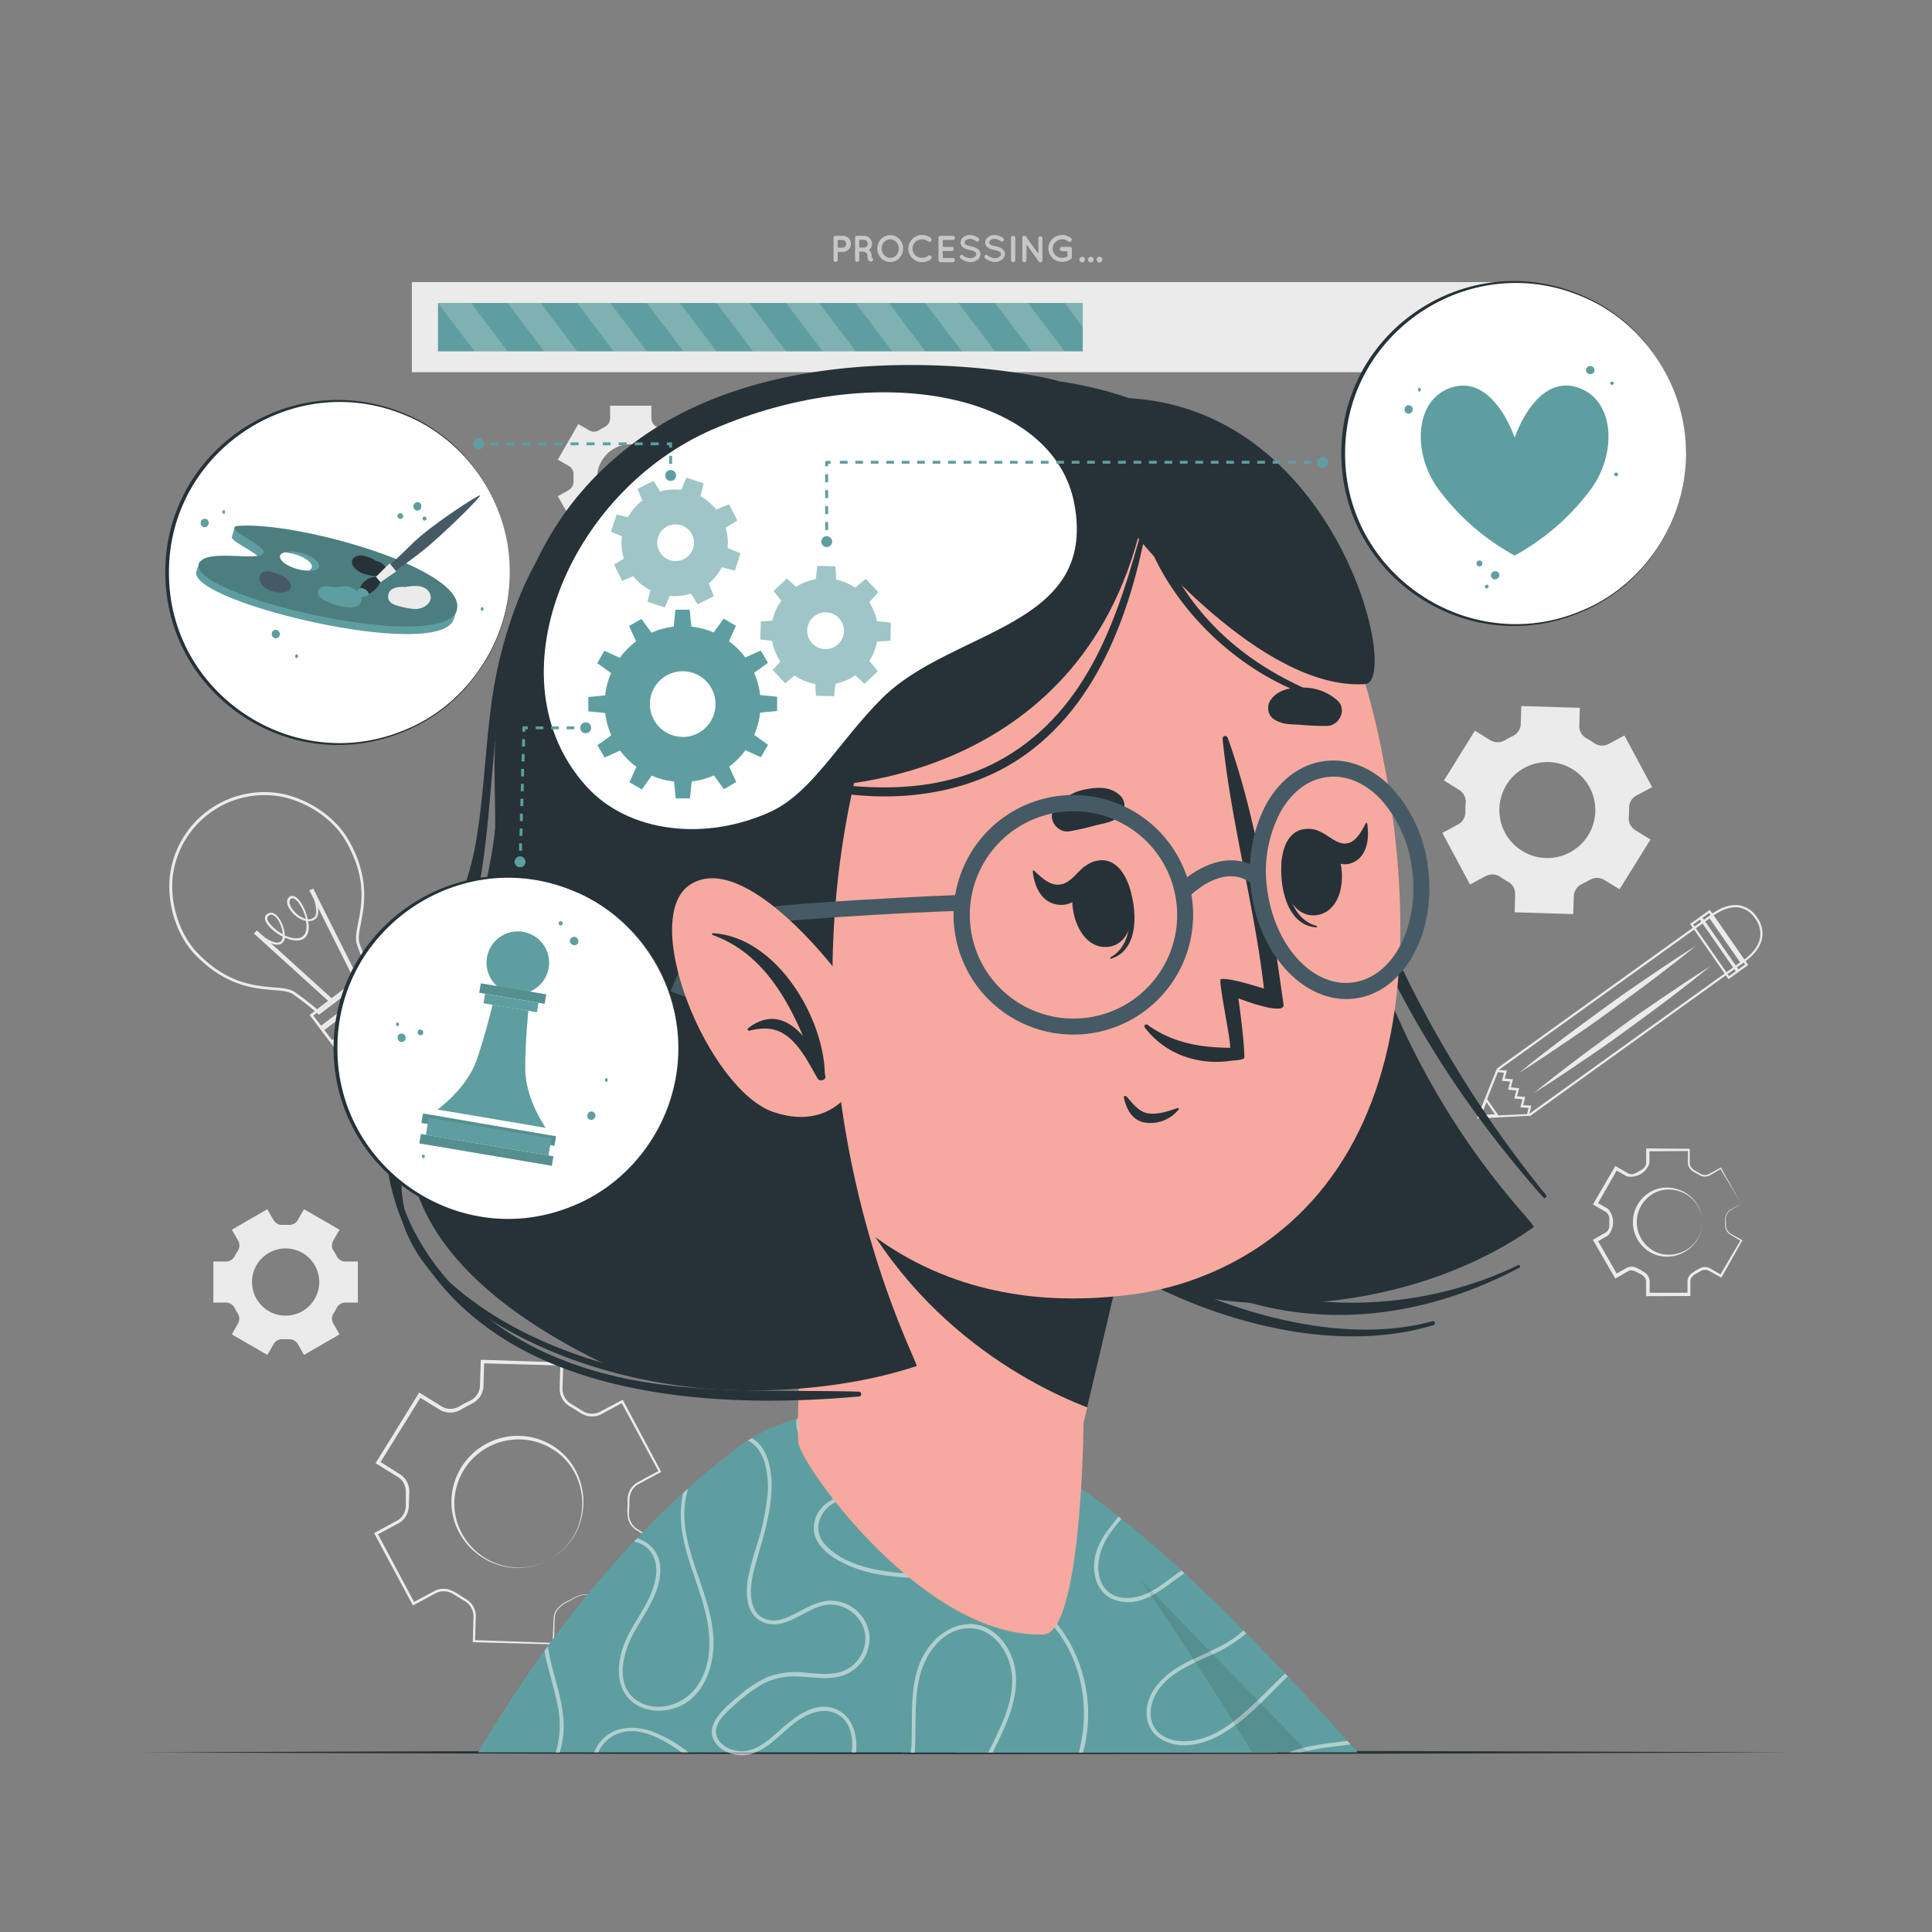 <svg xmlns="http://www.w3.org/2000/svg" viewBox="0 0 500 500"><rect x="0" y="0" width="500" height="500" fill="#808080" stroke="none"/><g id="freepik--background-complete--inject-49"><path d="M419.14,230.15l8-12.88-3.94-2.44a3.62,3.62,0,0,1-1.68-3.39,21.43,21.43,0,0,0,.08-2.27,3.59,3.59,0,0,1,1.88-3.27l4.09-2.19-7.17-13.37-4.09,2.2a3.61,3.61,0,0,1-3.77-.25,21.12,21.12,0,0,0-1.92-1.19,3.59,3.59,0,0,1-1.9-3.27l.15-4.64-15.16-.47-.14,4.66a3.59,3.59,0,0,1-2.11,3.13c-.34.16-.67.33-1,.51s-.65.36-1,.55a3.61,3.61,0,0,1-3.76,0l-4-2.47-8,12.89,3.95,2.45a3.59,3.59,0,0,1,1.67,3.39,21.34,21.34,0,0,0-.08,2.26,3.61,3.61,0,0,1-1.88,3.27l-4.09,2.19,7.17,13.36,4.09-2.19a3.62,3.62,0,0,1,3.76.24,21.12,21.12,0,0,0,1.92,1.19,3.6,3.6,0,0,1,1.91,3.27L392,236.1l15.15.47.15-4.65a3.59,3.59,0,0,1,2.11-3.13c.33-.16.67-.33,1-.51s.65-.36,1-.55a3.6,3.6,0,0,1,3.78,0Zm-12.83-9.56a12.42,12.42,0,1,1,5.09-16.81A12.41,12.41,0,0,1,406.31,220.59Z" style="fill:#ebebeb"></path><path d="M159.39,416.67l10.71-17.54.05.2-5.65-3.46a5,5,0,0,1-1.93-2.76,12.49,12.49,0,0,1-.15-3.35l0-1.64a5.17,5.17,0,0,1,2.38-4.39l5.83-3.15-.11.37-9.76-18.09.44.13-5.84,3.14a5.27,5.27,0,0,1-5.07-.43l-1.39-.86-1.4-.86a5.25,5.25,0,0,1-2.66-4.35l.18-6.63.38.4-20.54-.59.45-.42-.2,6.63a5.35,5.35,0,0,1-3,4.26l-1.46.75-1.43.81a5.32,5.32,0,0,1-5.2.12l-5.66-3.47.69-.16L98.25,378.77l-.14-.63,5.62,3.53a5.32,5.32,0,0,1,2.19,4.67l-.06,1.64-.06,1.64a5.33,5.33,0,0,1-2.47,4.51l-5.85,3.13.16-.53,9.67,18.14-.46-.14,5.85-3.11a5.19,5.19,0,0,1,3.45-.27,12.55,12.55,0,0,1,3,1.58l1.4.87a5.19,5.19,0,0,1,2.6,4.31l-.21,6.62-.27-.28,20.54.73-.19.18.26-6.61c.16-2.42,2.27-3.87,4.29-4.7,1.81-1.19,4.19-2.1,6.25-.89l5.59,3.51Zm0,0-5.64-3.43c-2.07-1.17-4.3-.24-6.11,1-2,.86-4,2.22-4.1,4.56l-.17,6.59v.18h-.18L122.64,425h-.28v-.27l.18-6.59a4.65,4.65,0,0,0-2.32-3.81l-1.42-.86-1.42-.87a4.59,4.59,0,0,0-4.42-.38l-5.8,3.12-.3.16-.16-.3L97,397.1l-.18-.34.34-.19,5.79-3.13a4.49,4.49,0,0,0,2.07-3.82l0-1.67,0-1.66a4.44,4.44,0,0,0-1.84-3.91l-5.6-3.47-.38-.24.24-.38,10.79-17.49.26-.42.42.26,5.6,3.47a4.41,4.41,0,0,0,4.28-.09l1.45-.82,1.48-.74a4.45,4.45,0,0,0,2.48-3.52l.22-6.58,0-.44.43,0,20.54.68.39,0V353l-.22,6.58a4.56,4.56,0,0,0,2.28,3.76l1.41.87,1.41.89a4.59,4.59,0,0,0,4.39.39l5.82-3.09.29-.15.15.28L171,380.69l.13.24-.24.13-5.81,3.11a4.69,4.69,0,0,0-2.17,3.95c0,.82-.08,2.49-.13,3.31a4.73,4.73,0,0,0,1.9,4.14l5.58,3.52.12.07-.07.12-11,17.39Z" style="fill:#ebebeb"></path><path d="M142,403.7c-13.26,7.14-28.65-5.33-24.47-19.83a17.2,17.2,0,0,1,21.52-11.52c14.4,4.54,16.23,24.26,2.95,31.35Zm0,0c13-7.11,11-26.35-3.2-30.53a16.63,16.63,0,0,0-20.45,10.95C114,398.26,128.87,410.63,142,403.7Z" style="fill:#ebebeb"></path><path d="M78.67,350.65l9.2-5.31-1.62-2.82a2.49,2.49,0,0,1,.09-2.64c.28-.45.55-.91.79-1.38a2.52,2.52,0,0,1,2.24-1.4h3.25V326.48H89.37a2.52,2.52,0,0,1-2.24-1.4c-.24-.47-.51-.93-.79-1.37a2.51,2.51,0,0,1-.09-2.65l1.62-2.81-9.2-5.31-1.62,2.83A2.53,2.53,0,0,1,74.7,317l-.78,0-.78,0a2.51,2.51,0,0,1-2.33-1.22l-1.64-2.84L60,318.25l1.63,2.82a2.51,2.51,0,0,1-.1,2.65c-.28.44-.55.9-.79,1.37a2.51,2.51,0,0,1-2.24,1.39H55.22V337.1h3.25a2.52,2.52,0,0,1,2.24,1.4c.24.47.51.93.79,1.37a2.51,2.51,0,0,1,.1,2.65L60,345.34l9.2,5.31,1.63-2.83a2.52,2.52,0,0,1,2.33-1.23l.79,0,.78,0a2.54,2.54,0,0,1,2.35,1.24Zm-4.75-10.16a8.7,8.7,0,1,1,8.7-8.69A8.69,8.69,0,0,1,73.92,340.49Z" style="fill:#ebebeb"></path><path d="M182.07,118.92l-5.31-9.2L174,111.35a2.55,2.55,0,0,1-2.65-.09,13.41,13.41,0,0,0-1.38-.8,2.51,2.51,0,0,1-1.39-2.24V105H157.9v3.25a2.51,2.51,0,0,1-1.39,2.24,14.56,14.56,0,0,0-1.38.8,2.53,2.53,0,0,1-2.64.09l-2.82-1.63-5.31,9.2,2.83,1.63a2.51,2.51,0,0,1,1.24,2.34c0,.26,0,.52,0,.78s0,.52,0,.78a2.54,2.54,0,0,1-1.23,2.34l-2.84,1.63,5.31,9.2,2.82-1.63a2.53,2.53,0,0,1,2.65.1,14.31,14.31,0,0,0,1.37.79,2.51,2.51,0,0,1,1.39,2.24v3.26h10.63v-3.26a2.51,2.51,0,0,1,1.39-2.24,14.31,14.31,0,0,0,1.37-.79,2.53,2.53,0,0,1,2.65-.1l2.82,1.63,5.31-9.2-2.82-1.63a2.52,2.52,0,0,1-1.24-2.33c0-.26,0-.52,0-.79s0-.52,0-.78a2.51,2.51,0,0,1,1.24-2.34Zm-10.15,4.75a8.7,8.7,0,1,1-8.7-8.7A8.7,8.7,0,0,1,171.92,123.67Z" style="fill:#ebebeb"></path><path d="M450.63,311.54l-5.44-9.12.21.05-2.95,1.75a2.75,2.75,0,0,1-2.65-.12l-1.48-.83a2.77,2.77,0,0,1-1.49-2.25l0-3.43.29.29-10.62.08.37-.37,0,3.44a5.06,5.06,0,0,1-5.86,3.4l-3-1.71.6-.16-5.28,9.21-.17-.63,3,1.71a5.2,5.2,0,0,1,0,6.89l-3,1.74.19-.69,5.28,9.22-.65-.18,3-1.71a3,3,0,0,1,2-.22,11.6,11.6,0,0,1,2.37,1.23,3,3,0,0,1,1.58,2.42V335l-.43-.44,10.62,0-.4.4,0-3.44a2.87,2.87,0,0,1,.78-1.76,12.23,12.23,0,0,1,2.23-1.42,2.85,2.85,0,0,1,2.77-.12l3,1.73-.4.11,5.4-9.15.07.26-2.94-1.75a3.14,3.14,0,0,1-1.11-3.17,3.09,3.09,0,0,1,1.16-3.09l3-1.66Zm0,0-2.92,1.76a2.94,2.94,0,0,0-1,3,2.9,2.9,0,0,0,1.06,2.92l3,1.67.17.09-.1.17-5.21,9.25-.15.25-.25-.14-3-1.67a2.21,2.21,0,0,0-2.13.13c-1.06.67-2.58,1.17-2.63,2.65l0,3.39v.39h-.4l-10.62.05H426c0-.2,0-3.53,0-3.83,0-1.1-1-1.67-1.86-2.11s-1.8-1.06-2.75-.54l-3.34,1.93-.24-.41-5.33-9.19-.25-.43,3.37-1.94c.91-.54.95-1.68.88-2.63l0-.86a2.06,2.06,0,0,0-.89-1.79l-2.93-1.7-.4-.23.23-.4,5.33-9.19.22-.38.38.22,2.93,1.7c1,.52,2,0,2.79-.54a6.51,6.51,0,0,0,1.32-.86,2.09,2.09,0,0,0,.57-1.28l0-3.39v-.38h.37l10.62.08h.29v.29l0,3.39a2.3,2.3,0,0,0,1.19,1.86c.37.22,1.12.65,1.48.88a2.32,2.32,0,0,0,2.25.15l3-1.66.13-.07.07.13,5.18,9.27Z" style="fill:#ebebeb"></path><path d="M440.48,316.29c.07,7.78-9.56,11.91-15.16,6.45a9,9,0,0,1,0-12.91c5.61-5.46,15.23-1.31,15.16,6.46Zm0,0c0-7.55-9.41-11.32-14.55-5.85a8.48,8.48,0,0,0,0,11.69c5.12,5.48,14.6,1.71,14.55-5.84Z" style="fill:#ebebeb"></path><path d="M96.38,252.11l-13.83,10.5-.22-.19a73.25,73.25,0,0,0-6.62-5.2c-1.13-.68-2.83-.81-5-1-4.92-.39-12.35-1-20.24-9.19-4.55-4.74-7.14-12.45-6.58-19.65a24.65,24.65,0,0,1,28.88-22c7.09,1.39,13.84,6,17.19,11.61h0c5.79,9.81,4.37,17.13,3.43,22-.41,2.12-.73,3.8-.38,5.07a74.63,74.63,0,0,0,3.23,7.77Zm-13.79,9.55,12.87-9.78a67.83,67.83,0,0,1-3.15-7.62c-.4-1.43-.06-3.18.37-5.4,1-5,2.3-11.89-3.34-21.45-3.25-5.5-9.81-9.92-16.7-11.27a23.93,23.93,0,0,0-28,21.3c-.54,7,2,14.5,6.38,19.09,7.7,8,14.67,8.56,19.77,9,2.25.18,4,.32,5.31,1.09A68.73,68.73,0,0,1,82.59,261.66Z" style="fill:#ebebeb"></path><rect x="75.59" y="236.75" width="1.1" height="27.13" transform="translate(-160.44 138.57) rotate(-47.8)" style="fill:#ebebeb"></rect><rect x="86.11" y="228.75" width="1.1" height="27.13" transform="translate(-99.52 64.65) rotate(-26.66)" style="fill:#ebebeb"></rect><path d="M78.74,242.81h0c-1.26.95-3.19.66-5-.16A2,2,0,0,1,73,244.1h0c-2,1.55-6-2-6.18-2.15l.37-.41c1,.95,4.08,3.18,5.48,2.12h0a1.68,1.68,0,0,0,.48-1.28,11.86,11.86,0,0,1-3.84-3c-.9-1.19-1-2.21-.18-2.81h0a1.58,1.58,0,0,1,1.64-.22c1.46.61,2.64,3.12,2.89,5.1,0,.21,0,.41,0,.61,1.76.82,3.58,1.12,4.66.3h0c1-.75,1.17-2.29.88-4a7,7,0,0,1-3.94-2.66c-1.15-1.51-1.29-2.89-.36-3.59h0c.75-.58,1.75-.17,2.73,1.12a12.5,12.5,0,0,1,2,4.66,2.32,2.32,0,0,0,1.67-.47h0c1.2-.9.06-4.6-.47-6l.51-.2c.21.54,2,5.28.3,6.6h0a2.81,2.81,0,0,1-1.91.56C80.12,240.25,79.9,241.92,78.74,242.81ZM75.31,232.6c-.79.6-.24,1.9.47,2.83a6.89,6.89,0,0,0,3.39,2.42,11.42,11.42,0,0,0-1.9-4.22c-.36-.48-1.28-1.54-2-1ZM69.51,237c-.67.5-.22,1.38.28,2a10.92,10.92,0,0,0,3.39,2.74l0-.27c-.23-1.79-1.33-4.14-2.55-4.65a1,1,0,0,0-1.09.14Z" style="fill:#ebebeb"></path><path d="M100,253.52,83,266.48l-2.89-3.8,17.06-13ZM83.1,265.45,99,253.38l-2-2.63L81.09,262.82Z" style="fill:#ebebeb"></path><path d="M102.85,257.26l-17,13-2.9-3.8,17.06-13ZM85.94,269.19l15.88-12.07-2-2.63L83.94,266.56Z" style="fill:#ebebeb"></path><path d="M105.69,261l-17,13-2.89-3.8,17-13ZM88.78,272.93l15.88-12.07-2-2.63L86.78,270.3Z" style="fill:#ebebeb"></path><path d="M450.66,249.5l-8.53-12.25.19-.17c.16-.14,3.76-3.27,7.62-2.81a6.78,6.78,0,0,1,4.77,3.13A7,7,0,0,1,456,243c-.86,3.84-5,6.24-5.13,6.34Zm-7.76-12.16,7.92,11.39c.87-.55,3.95-2.73,4.64-5.83a6.44,6.44,0,0,0-1.22-5.17,6.22,6.22,0,0,0-4.37-2.89C446.76,234.47,443.7,236.71,442.9,237.34Z" style="fill:#ebebeb"></path><polygon points="395.86 288.91 395.52 288.44 450.66 248.83 442.76 237.47 387.63 277.08 387.29 276.61 442.89 236.66 451.45 248.97 451.22 249.13 395.86 288.91" style="fill:#ebebeb"></polygon><path d="M449.77,251.66l-9.93-14.28,2.66-1.92,9.94,14.29Zm-9.14-14.15,9.28,13.35,1.73-1.25-9.28-13.34Z" style="fill:#ebebeb"></path><path d="M447.34,253.41l-9.94-14.29,2.67-1.91L450,251.49Zm-9.14-14.15,9.28,13.34,1.73-1.24L439.93,238Z" style="fill:#ebebeb"></path><path d="M382.22,289.46l5.08-12.68.23.07,2.1.19.34,0-.55,2.09,2.14.2-.54,2.09,2.13.2-.54,2.09,2.12.17L394.2,286l1.78.14.33,0-.65,2.64Zm5.44-12-4.57,11.4,2.73-.11,9.38-.43.39-1.58-1.78-.15-.34,0,.53-2.11-2.12-.17.55-2.1-2.14-.2.54-2.09-2.13-.2.54-2.08Z" style="fill:#ebebeb"></path><path d="M382.52,289.14l2.06-5.09,3.38,4.86Zm2.19-3.89-1.32,3.28,3.5-.15Z" style="fill:#ebebeb"></path><path d="M393.13,277.66c3.63-3,7.35-5.86,11.09-8.7s7.56-5.57,11.33-8.36,7.66-5.44,11.54-8.08,7.79-5.25,11.79-7.73c-3.63,3-7.35,5.86-11.09,8.7s-7.56,5.57-11.34,8.36-7.65,5.44-11.54,8.07S397.13,275.18,393.13,277.66Z" style="fill:#ebebeb"></path><path d="M396.9,282.92c3.63-3,7.35-5.85,11.09-8.69s7.56-5.58,11.33-8.37,7.66-5.43,11.54-8.07,7.79-5.26,11.79-7.74c-3.63,3-7.35,5.87-11.09,8.71s-7.56,5.57-11.33,8.36-7.66,5.43-11.55,8.07S400.9,280.44,396.9,282.92Z" style="fill:#ebebeb"></path></g><g id="freepik--process-bar--inject-49"><rect x="106.6" y="73.01" width="286.8" height="23.31" style="fill:#ebebeb"></rect><rect x="113.35" y="78.41" width="166.87" height="12.52" style="fill:#5F9EA0"></rect><polygon points="131.37 90.93 122.82 90.93 113.35 78.41 121.89 78.41 131.37 90.93" style="fill:#fff;opacity:0.2"></polygon><polygon points="149.38 90.93 140.84 90.93 131.37 78.41 139.91 78.41 149.38 90.93" style="fill:#fff;opacity:0.2"></polygon><polygon points="167.4 90.93 158.86 90.93 149.38 78.41 157.93 78.41 167.4 90.93" style="fill:#fff;opacity:0.2"></polygon><polygon points="185.42 90.93 176.88 90.93 167.4 78.41 175.95 78.41 185.42 90.93" style="fill:#fff;opacity:0.2"></polygon><polygon points="203.44 90.93 194.9 90.93 185.42 78.41 193.97 78.41 203.44 90.93" style="fill:#fff;opacity:0.2"></polygon><polygon points="221.46 90.93 212.91 90.93 203.44 78.41 211.99 78.41 221.46 90.93" style="fill:#fff;opacity:0.2"></polygon><polygon points="239.48 90.93 230.93 90.93 221.46 78.41 230 78.41 239.48 90.93" style="fill:#fff;opacity:0.2"></polygon><polygon points="257.5 90.93 248.95 90.93 239.48 78.41 248.02 78.41 257.5 90.93" style="fill:#fff;opacity:0.2"></polygon><polygon points="275.52 90.93 266.97 90.93 257.5 78.41 266.04 78.41 275.52 90.93" style="fill:#fff;opacity:0.2"></polygon><polygon points="280.22 78.41 280.22 84.62 275.51 78.41 280.22 78.41" style="fill:#fff;opacity:0.2"></polygon><path d="M218,65.19h-1.2v2.12a.55.55,0,0,1-1.09,0V61.55a.54.54,0,0,1,.54-.53H218a2.09,2.09,0,1,1,0,4.17Zm-1.2-1.08H218a1,1,0,1,0,0-2h-1.2Z" style="fill:#c7c7c7"></path><path d="M225.94,67a.54.54,0,0,1-.34.68.88.88,0,0,1-.22,0h0a.72.72,0,0,1-.38-.11,1,1,0,0,1-.31-.34,2.56,2.56,0,0,1-.2-1.17.8.8,0,0,0-.12-.42.86.86,0,0,0-.29-.28,1.87,1.87,0,0,0-.55-.24h-1.15v2.12a.55.55,0,0,1-.55.54.54.54,0,0,1-.53-.54V61.55a.52.52,0,0,1,.53-.53h1.75a2.08,2.08,0,0,1,1.33,3.69,1.74,1.74,0,0,1,.34.37,1.87,1.87,0,0,1,.32,1,2.32,2.32,0,0,0,0,.57A.55.55,0,0,1,225.94,67Zm-1.37-3.93a1,1,0,0,0-1-1h-1.2v2h1.2A1,1,0,0,0,224.57,63.11Z" style="fill:#c7c7c7"></path><path d="M232.74,61.87a3.56,3.56,0,0,1,0,4.93,3.16,3.16,0,0,1-2.33,1,3.28,3.28,0,0,1-2.39-1,3.62,3.62,0,0,1,0-4.93,3.24,3.24,0,0,1,2.39-1A3.13,3.13,0,0,1,232.74,61.87Zm-.13,2.46a2.51,2.51,0,0,0-.66-1.7,2.1,2.1,0,0,0-1.54-.7,2.13,2.13,0,0,0-1.58.7,2.47,2.47,0,0,0-.66,1.7,2.43,2.43,0,0,0,.66,1.7,2.13,2.13,0,0,0,1.58.7A2.1,2.1,0,0,0,232,66,2.48,2.48,0,0,0,232.61,64.33Z" style="fill:#c7c7c7"></path><path d="M235.06,64.33a3.58,3.58,0,0,1,3.58-3.51,3.68,3.68,0,0,1,2.25.76.59.59,0,0,1,.1.78.56.56,0,0,1-.78.11,2.45,2.45,0,0,0-1.57-.54,2.59,2.59,0,0,0-1.76.71,2.39,2.39,0,0,0-.71,1.69,2.36,2.36,0,0,0,.71,1.7,2.58,2.58,0,0,0,1.76.7,2.46,2.46,0,0,0,1.57-.53.59.59,0,0,1,.78.1.58.58,0,0,1-.1.78,3.62,3.62,0,0,1-2.25.77A3.57,3.57,0,0,1,235.06,64.33Z" style="fill:#c7c7c7"></path><path d="M242.88,67.31V61.55a.53.53,0,0,1,.54-.53h3.19a.54.54,0,0,1,.54.53.55.55,0,0,1-.54.55H244v1.79h2.27a.54.54,0,1,1,0,1.08H244v1.79h2.64a.55.55,0,0,1,0,1.09h-3.19A.54.54,0,0,1,242.88,67.31Z" style="fill:#c7c7c7"></path><path d="M248.46,66.15a.5.5,0,0,1,.71-.07,3.19,3.19,0,0,0,1.86.75,2.13,2.13,0,0,0,1.22-.36.88.88,0,0,0,.42-.7.52.52,0,0,0-.09-.31.9.9,0,0,0-.29-.3A4,4,0,0,0,251,64.7h0a4.76,4.76,0,0,1-1.26-.38,2.05,2.05,0,0,1-.91-.76,1.44,1.44,0,0,1-.23-.8,1.81,1.81,0,0,1,.79-1.42,2.86,2.86,0,0,1,1.68-.52,3.84,3.84,0,0,1,2.13.78.52.52,0,0,1,.14.7.5.5,0,0,1-.7.14,2.8,2.8,0,0,0-1.57-.62,1.81,1.81,0,0,0-1.09.33.78.78,0,0,0-.37.61.49.49,0,0,0,.07.28,1,1,0,0,0,.26.25,3.35,3.35,0,0,0,1.22.43h0a5.63,5.63,0,0,1,1.35.41,2.21,2.21,0,0,1,1,.81,1.55,1.55,0,0,1,.24.83,1.91,1.91,0,0,1-.84,1.51,3.07,3.07,0,0,1-1.81.56,4.17,4.17,0,0,1-2.49-1A.51.51,0,0,1,248.46,66.15Z" style="fill:#c7c7c7"></path><path d="M254.87,66.15a.5.5,0,0,1,.71-.07,3.19,3.19,0,0,0,1.86.75,2.13,2.13,0,0,0,1.22-.36.86.86,0,0,0,.42-.7.52.52,0,0,0-.09-.31.81.81,0,0,0-.29-.3,4.06,4.06,0,0,0-1.33-.46h0a4.76,4.76,0,0,1-1.26-.38,2.11,2.11,0,0,1-.91-.76,1.44,1.44,0,0,1-.22-.8,1.8,1.8,0,0,1,.78-1.42,2.86,2.86,0,0,1,1.68-.52,3.84,3.84,0,0,1,2.13.78.52.52,0,0,1,.14.7.5.5,0,0,1-.7.14,2.8,2.8,0,0,0-1.57-.62,1.86,1.86,0,0,0-1.09.33.78.78,0,0,0-.37.61A.49.49,0,0,0,256,63a1.26,1.26,0,0,0,.26.25,3.42,3.42,0,0,0,1.22.43h0a5.63,5.63,0,0,1,1.35.41,2.21,2.21,0,0,1,1,.81,1.55,1.55,0,0,1,.24.83,1.88,1.88,0,0,1-.84,1.51,3.07,3.07,0,0,1-1.81.56,4.17,4.17,0,0,1-2.49-1A.51.51,0,0,1,254.87,66.15Z" style="fill:#c7c7c7"></path><path d="M261.66,61.55a.53.53,0,0,1,.54-.53.54.54,0,0,1,.54.53v5.76a.54.54,0,0,1-.54.54.54.54,0,0,1-.54-.54Z" style="fill:#c7c7c7"></path><path d="M265.64,67.31a.54.54,0,0,1-.53.54.54.54,0,0,1-.53-.54V61.64h0a.53.53,0,0,1,1-.33l3.14,4.36v-4a.53.53,0,0,1,.53-.52.54.54,0,0,1,.54.52v5.67a.55.55,0,0,1-.54.54.54.54,0,0,1-.4-.2l-.05-.06-3.12-4.33Z" style="fill:#c7c7c7"></path><path d="M271.3,64.34a3.56,3.56,0,0,1,3.6-3.52,3.68,3.68,0,0,1,2.23.76.56.56,0,1,1-.69.88,2.51,2.51,0,0,0-1.54-.53,2.41,2.41,0,0,0-1.75.72,2.31,2.31,0,0,0,0,3.37,2.4,2.4,0,0,0,1.75.71,2.64,2.64,0,0,0,1.34-.37V65h-1.4a.56.56,0,0,1-.55-.56.55.55,0,0,1,.55-.55h2a.55.55,0,0,1,.56.55v2.16a.9.9,0,0,1,0,.16l0,0h0a.44.44,0,0,1-.18.23,3.62,3.62,0,0,1-2.22.77A3.55,3.55,0,0,1,271.3,64.34Z" style="fill:#c7c7c7"></path><path d="M280.06,66.46a.73.73,0,0,1,.73.73.73.73,0,0,1-.73.72.72.72,0,0,1-.72-.72A.73.73,0,0,1,280.06,66.46Z" style="fill:#c7c7c7"></path><path d="M282.3,66.46a.73.73,0,0,1,.73.73.73.73,0,0,1-.73.72.72.72,0,0,1-.72-.72A.73.73,0,0,1,282.3,66.46Z" style="fill:#c7c7c7"></path><path d="M284.55,66.46a.73.73,0,0,1,.73.73.73.73,0,0,1-1.46,0A.73.73,0,0,1,284.55,66.46Z" style="fill:#c7c7c7"></path></g><g id="freepik--Table--inject-49"><path d="M36.71,453.51c136.65-.61,289.93-.61,426.58,0-136.65.62-289.93.62-426.58,0Z" style="fill:#263238"></path></g><g id="freepik--Character--inject-49"><path d="M330.53,453.51h-83.3c-.15-.64-.3-1.28-.44-1.92-14.77-65.67,1.59-80.08,29.11-58.78,6.92,5.36,14.55,13,22.57,22.61l5.84,7Q317.84,438.62,330.53,453.51Z" style="fill:#f7a9a0"></path><path d="M351.36,453.51H233.61q-.59-4.67-1.07-9.12c-.51-4.59-.94-9-1.29-13.21a223.57,223.57,0,0,1-.82-28.32,90.86,90.86,0,0,1,1.25-11.94c.15-.88.32-1.72.51-2.54.06-.27.13-.54.19-.81.2-.79.4-1.56.62-2.29.07-.24.15-.48.22-.73.16-.47.32-.94.48-1.39a21.83,21.83,0,0,1,4.72-8,13.34,13.34,0,0,1,1.19-1.08l.43-.33a9.91,9.91,0,0,1,.85-.59,13.11,13.11,0,0,1,2.81-1.32,15.42,15.42,0,0,1,5.57-.73l.73,0c6.67.47,15.11,4.23,25.4,11.05q7,4.68,15.26,11.24C309.59,408.53,331.36,431.14,351.36,453.51Z" style="fill:#5F9EA0"></path><path d="M231.86,389.94q.09-.49.21-1c.41.1.83.19,1.25.26,3,.52,7.43-.28,8.07-3.88.55-3.18-2.43-6.19-4.9-7.79.19-.29.39-.56.6-.83,3.71,2.5,7.63,7.52,4,11.44C238.5,390.87,235.2,390.74,231.86,389.94Zm18.79,30.34c-5.5.16-10.13,4.55-12.29,9.35-2.84,6.34-2.21,13.56-2.42,20.33,0,1.18-.09,2.36-.19,3.55h1c.42-6.36-.23-12.85,1.14-19.1,1.31-6,5.63-12.62,12.37-13.07,6.17-.41,10.51,5.27,11.46,10.84,1.25,7.41-2.7,14.6-5.79,21-.05.1-.1.2-.14.3h1.12c.91-1.88,1.85-3.73,2.68-5.59,2.59-5.8,4.67-12.53,2.39-18.78C260.25,424.33,256.07,420.13,250.65,420.28Zm26.07,4.4a33.91,33.91,0,0,0-12.23-12.15c-5.14-2.95-10.94-4.1-16.78-4.62s-11.65-.44-17.41-1.18c0,.34,0,.69,0,1,2.67.34,5.37.49,8,.63,6.15.31,12.41.42,18.4,2a31.68,31.68,0,0,1,15.37,9.63c8,9,10.32,21.94,7.2,33.44h1.09A38.06,38.06,0,0,0,276.72,424.68Zm-5.93-40.82c-2.19,2-4.86,3.75-7.92,3.83a9.86,9.86,0,0,1-7.76-3.92c-3-3.61-3.94-8.14-5-12.61H250l-.73,0h-.21c1.34,5.63,2.6,11.7,7.42,15.44,4.38,3.38,9.67,2.39,13.77-.87a31.22,31.22,0,0,0,4.17-4.12c-.29-.2-.58-.38-.87-.56A35.46,35.46,0,0,1,270.79,383.86Zm35,22.58c-3.44,2.31-6.53,5.27-10.54,6.51-3.06.95-6.7.85-9-1.67-1.94-2.14-2.24-5.29-1.76-8,.71-4,3.15-7.16,5.73-10.19l-.74-.59c-3.82,4.61-7.45,9.27-5.93,15.71a8.07,8.07,0,0,0,4.12,5.45,10.76,10.76,0,0,0,8.23.19c4-1.37,7.13-4.42,10.65-6.68Zm15.47,37.47c-4.39,3.65-9.54,6.92-15.47,6.65-2.5-.11-5.13-1-6.66-3.06-2-2.73-1.47-6.45.11-9.23,2.76-4.88,8.45-7.35,13.32-9.55a37.64,37.64,0,0,0,10-6c-.25-.26-.5-.52-.76-.77a22.13,22.13,0,0,1-2.25,1.84c-4.66,3.35-10.3,4.9-15.12,8-4.27,2.74-8.2,7.14-7.58,12.59.57,5,5.23,7.37,9.87,7.29,5.58-.1,10.38-3,14.61-6.44s7.91-7.5,11.95-11.4l-.69-.73C328.74,436.74,325.11,440.68,321.22,443.91Zm27.46,6.61c-4.82.65-9.72,1.1-14.17,2.61l-1.05.38h3.34a65.77,65.77,0,0,1,8.32-1.49c1.47-.19,2.93-.37,4.39-.58C349.23,451.14,349,450.83,348.68,450.52Z" style="fill:#fff;opacity:0.5"></path><path d="M338.61,453.51h-105q-.59-4.67-1.08-9.12-.75-6.9-1.28-13.22a225.57,225.57,0,0,1-.83-28.31,94.21,94.21,0,0,1,1.25-11.94c.16-.88.33-1.72.51-2.54.06-.27.13-.54.19-.81.2-.79.4-1.56.62-2.29.07-.24.15-.48.22-.73.16-.47.32-.94.48-1.39a21.83,21.83,0,0,1,4.72-8,13.34,13.34,0,0,1,1.19-1.08l.43-.33c.28-.21.56-.4.85-.59a13.11,13.11,0,0,1,2.81-1.32,15.84,15.84,0,0,1,5.57-.73l.73,0a35.55,35.55,0,0,1,11.73,3.35Z" style="opacity:0.1"></path><path d="M324.07,453.51H123.73c18.74-31.52,41.09-59.31,67.66-79.26,16.87-12.68,56.94-16.85,84,7.95l.59.55c2.45,2.3,14.13,18.21,28.32,39.67C310.6,431.93,317.38,442.53,324.07,453.51Z" style="fill:#5F9EA0"></path><path d="M169.18,448.25a36.16,36.16,0,0,1,9,5.26h-1.79c-5-3.62-12.06-7.64-17.86-4.16a9,9,0,0,0-3.69,4.16h-1.05a9.32,9.32,0,0,1,.59-1.24C157.41,446.78,163.75,446.18,169.18,448.25ZM141.8,426l-.9,1.24c.8,4.49,2.33,8.88,3.25,13.32a25.17,25.17,0,0,1-.31,13h1a22.44,22.44,0,0,0,1-5.41c.38-6.55-2.12-12.77-3.51-19.07Q142,427.5,141.8,426Zm36.32-40.81-1.33,1.19a27.73,27.73,0,0,0-.06,11.19c1.33,7.19,4.59,13.83,6.12,21,1.33,6.19,1.17,13.4-3,18.56-3.41,4.26-10,6.14-14.82,3.08-6-3.83-3.93-12.18-1.16-17.35s7.33-10.79,7-17.17a8.13,8.13,0,0,0-6-7.56l-.76.81a8.7,8.7,0,0,1,1.93.69c3.19,1.6,4.19,5.08,3.69,8.45-1,6.58-6,11.59-8.28,17.66-1.85,4.89-2.19,11.27,2.34,14.82,3.83,3,9.61,2.71,13.62.21,4.77-3,6.9-8.81,7.21-14.19C185.42,412.42,173.65,399.26,178.12,385.16Zm11,57a44.52,44.52,0,0,1,7.6-6,17.57,17.57,0,0,1,10-2.31c3.17.15,6.36.71,9.52.21A10.26,10.26,0,0,0,225,423a10.13,10.13,0,0,0-10.2-8.74c-2.75.07-5.3,1.42-7.68,2.65s-5.14,2.86-7.94,2.37c-6.16-1.07-5.12-9.11-3.92-13.47,1.94-7,4.38-13.93,4.43-21.33,0-4.25-1-10-5.15-12.27-.36.21-.7.42-1,.64,2.12.91,3.48,3.14,4.23,5.25a22.84,22.84,0,0,1,.75,9.73A63.16,63.16,0,0,1,196.15,399a87.6,87.6,0,0,0-2.58,9.43c-.71,4.24-.44,9.88,4.35,11.56,5.22,1.83,10.14-3.24,14.9-4.44,6-1.53,12.16,3.75,11,10a9.11,9.11,0,0,1-5.45,6.86c-3.14,1.24-6.63.74-9.9.49a20.65,20.65,0,0,0-9.62,1.05,27.73,27.73,0,0,0-7.38,4.73c-3.38,2.85-10.05,7.92-5.95,12.8a7.41,7.41,0,0,0,2.9,2.06,9.52,9.52,0,0,0,3.22.72,8.92,8.92,0,0,0,3.85-.72,15.72,15.72,0,0,0,3.38-1.93c2.53-1.83,4.63-4.18,7.16-6s6.07-3.52,9.33-2.53c4.5,1.36,5.64,6.1,5.06,10.46h1.11c.48-4.36-.85-9.42-5.17-11.2C210.5,439.89,205,445,201,448.51c-2.28,2-5,4.27-8.1,4.65-2.48.29-5.47-.66-6.91-2.8C183.86,447.2,186.93,444.16,189.13,442.13Zm61.52-21.85c-5.5.16-10.13,4.55-12.29,9.35-2.84,6.34-2.21,13.56-2.42,20.33,0,1.18-.09,2.36-.19,3.55h1c.42-6.36-.23-12.85,1.14-19.1,1.31-6,5.63-12.62,12.37-13.07,6.17-.41,10.51,5.27,11.46,10.84,1.25,7.41-2.7,14.6-5.79,21-.05.1-.1.2-.14.3h1.12c.91-1.88,1.85-3.73,2.68-5.59,2.59-5.8,4.67-12.53,2.39-18.78C260.25,424.33,256.07,420.13,250.65,420.28Zm13.84-7.75c-5.14-2.95-10.94-4.1-16.78-4.62-6.15-.55-12.37-.43-18.48-1.33-5.61-.83-12.17-2.7-15.95-7.23-2.41-2.89-1.74-6.66.86-9.18s6.46-2.87,9.88-2.34c5.3.82,12.41,5.25,17,.32,4.12-4.4-1.33-10.18-5.3-12.23-4.78-2.47-10.41-2.68-15.67-2.8a58.68,58.68,0,0,1-8.8-.35,4.53,4.53,0,0,1-3.87-2.86,6.3,6.3,0,0,1-.1-3.11l-1.11.32a7.6,7.6,0,0,0,.08,2.56c.57,2.68,2.9,3.89,5.43,4.2,5.72.7,11.51,0,17.22,1a20.44,20.44,0,0,1,7.43,2.62c2.5,1.58,5.59,4.63,5,7.87-.64,3.6-5.1,4.4-8.07,3.88-3.27-.57-6.29-2-9.59-2.47-5.46-.71-12.15,1.5-13,7.74-.77,5.78,5.91,9.46,10.46,11.18,5.43,2.06,11.35,2.44,17.1,2.74,6.15.31,12.41.42,18.4,2a31.68,31.68,0,0,1,15.37,9.63c8,9,10.32,21.94,7.2,33.44h1.09a38.06,38.06,0,0,0-3.65-28.83A33.91,33.91,0,0,0,264.49,412.53Zm6.3-28.67c-2.19,2-4.86,3.75-7.92,3.83a9.86,9.86,0,0,1-7.76-3.92c-3.87-4.65-4.3-10.8-6-16.43l-1.21-.35c.34,1,.62,2.06.88,3.12,1.44,5.9,2.55,12.48,7.66,16.44,4.38,3.38,9.67,2.39,13.77-.87a32.51,32.51,0,0,0,4.29-4.25l-.77-.68A36.42,36.42,0,0,1,270.79,383.86Zm26.59,28.22a14,14,0,0,1-2.17.87c-3.06.95-6.7.85-9-1.67-1.94-2.14-2.24-5.29-1.76-8a16.12,16.12,0,0,1,2.56-6.08c-.19-.28-.39-.55-.59-.82-2.42,3.45-4,7.17-2.91,11.83a8.07,8.07,0,0,0,4.12,5.45,10.76,10.76,0,0,0,8.23.19,16.34,16.34,0,0,0,2.1-.89C297.77,412.65,297.58,412.36,297.38,412.08Zm21.77,33.46c-3.92,2.94-8.38,5.25-13.4,5-2.5-.11-5.13-1-6.66-3.06-2-2.73-1.47-6.45.11-9.23,2.18-3.86,6.19-6.21,10.18-8.11l-.54-.83a39.67,39.67,0,0,0-4.44,2.41c-4.27,2.74-8.2,7.14-7.58,12.59.57,5,5.23,7.37,9.87,7.29,4.89-.09,9.18-2.35,13-5.2C319.52,446.13,319.34,445.83,319.15,445.54Z" style="fill:#fff;opacity:0.5"></path><path d="M259.71,307.38c32,38.89,98.6,37.48,137.2,10.21.94-.65-22.54-21.61-38.84-63.09-8.51-21.66-9.52-45.53-12.88-68.51-1.5-10.33-3-20.65-4.71-30.94-1.63-9.82-3.17-20.71-7.78-29.78-13.11-25.8-55.11-20-59.73-13.34C241.16,158,223.3,263.11,259.71,307.38Z" style="fill:#263238"></path><path d="M266.36,277c7.89,23.69,24.83,43.25,48,53.17,24.39,10.44,54.73,8.83,78.49-2.74.42-.21.81.41.39.63-24.54,13-52.11,16.58-78.42,6.17-24.33-9.63-44.21-31-50.15-56.72A.89.89,0,0,1,266.36,277Z" style="fill:#263238"></path><path d="M248.9,269.86c7.8,23.67,21.43,42.76,43.14,55.66,21.54,12.81,53.76,23.31,78.75,16.39a.54.54,0,0,1,.31,1c-26.4,8-58.93-1.41-81.87-15.27-20.34-12.3-38.93-33.19-42.22-57.51C246.86,269.05,248.57,268.86,248.9,269.86Z" style="fill:#263238"></path><path d="M334.29,147c4.48,29.22,9.28,57.36,20.39,85a297.84,297.84,0,0,0,45.4,77.24c.38.46-.25,1.14-.65.68-19.79-22.35-35.73-46.91-47.22-74.56-11.35-27.31-20.17-58.44-19.77-88.26A.93.93,0,0,1,334.29,147Z" style="fill:#263238"></path><path d="M206.67,373.67c1.49,6.7,32.87,50.4,63.41,49.32,9.94-.38,10.34-54.75,10.34-54.75l.95-4,13.21-56.1L229,265l-9.49-5.72s-2.6,15.59-5.64,35c-.15.9-.3,1.8-.44,2.77s-.41,2.12-.54,3.15c-.5,2.9-1,5.86-1.41,8.82-.34,2.26-.68,4.44-.94,6.82s-.59,4.69-.92,7.07C206.9,346.45,206.08,370.83,206.67,373.67Z" style="fill:#f7a9a0"></path><path d="M213.87,294.31c15.6,44.94,51.15,63.59,67.5,69.93l13.21-56.1L229,265l-9.49-5.72S216.91,274.87,213.87,294.31Z" style="fill:#263238"></path><path d="M360.62,213c12.72,100.35-45.95,119.3-67.59,122-19.64,2.47-86.85,8.38-109.87-90.12s19.61-136.13,64.24-144.15S347.9,112.68,360.62,213Z" style="fill:#f7a9a0"></path><path d="M129.12,196.41a136.82,136.82,0,0,1-10.3,54c-5.88,14.2-13.38,28.28-13.29,44.1.18,28.27,27.11,47,51.6,58.81,16.38,7.92,52.51,9.33,80.08.22,1.35-.45-69.11-127.46,36.6-254.88.46-.55-66.67-15.85-109.27,15.6C136.79,134.74,128.94,164.55,129.12,196.41Z" style="fill:#263238"></path><path d="M127.14,182.38c2.93-22.09,11.46-41.14,26.3-57.77.14-.15.4.08.27.24-14.41,17.35-22.4,38.36-25,60.61-2.23,18.88-2.36,38.15-10.75,55.62-4.78,10-10.65,18.93-12.39,30.06a64.29,64.29,0,0,0,3.09,31.23c7.62,21.69,25.08,36,45.2,45.66.63.3.33,1.32-.35,1.05-36.92-14.32-62.53-56.75-44.38-94.94,5.72-12,11.67-22.68,14-36C125.18,206.28,125.57,194.26,127.14,182.38Z" style="fill:#263238"></path><path d="M152.11,130.44c.14-.18.44,0,.3.2-15.62,19.56-23.08,43.16-22.89,68.06.1,11.74,1,23.49-.94,35.14-1.76,10.58-5.66,20.4-10.52,29.91C107,285.47,93.87,311,115.57,331.12c19,17.56,47.1,25.27,72.21,27.44a.57.57,0,0,1-.06,1.14c-24.84-1.16-52-9.46-71.25-25.74-16-13.55-17.28-32.27-9.67-50.9,5.41-13.24,13.67-25.09,17.79-38.89,4.35-14.57,3.58-29,3.4-44C127.66,174.14,135.25,150.42,152.11,130.44Z" style="fill:#263238"></path><path d="M126.51,190.91c2.29-22.94,7.66-47.11,26.3-62.27a.24.24,0,0,1,.32.36c-22.13,19.43-23.93,50.35-26.34,77.74-1.19,13.55-2.7,27.33-7.48,40.19s-14.13,23.87-17,37.46c-6,28.51,13.79,53.8,37.72,65.16,26.22,12.44,54.15,9.86,82.28,10.61.68,0,.8,1.18.09,1.24-39.46,3.56-92.82.26-115-38.61-9.22-16.17-10.3-35.05-2-52.06,6.41-13.1,13.42-24.7,16.39-39.22C124.57,218.12,125.16,204.46,126.51,190.91Z" style="fill:#263238"></path><path d="M194,260.52c18.35,1,16.52-57,16.52-57s66.31.78,84-64.3c0,0,31.89,39.58,58.75,37.83,9.37-.61-6.93-70.95-61.06-74,0,0-62.33-23.9-104.36,26.81S168.73,259.2,194,260.52Z" style="fill:#263238"></path><path d="M204.07,200.86c20.31,4.29,41.7,5.28,59.57-7.13,20.45-14.2,27.08-39,33.19-61.67.1-.4.72-.34.65.09-4,23.85-12.48,50.15-33.67,64.23C246.53,207.86,223,208.45,203.75,202,203.13,201.75,203.43,200.72,204.07,200.86Z" style="fill:#263238"></path><path d="M295,126.52c4.14,12.93,8.64,24.2,18.07,34.35,9.17,9.88,20.35,16.09,32.9,20.66a.24.24,0,0,1-.13.46c-25-5-49.38-29.33-52.17-55.14C293.54,126.1,294.7,125.76,295,126.52Z" style="fill:#263238"></path><path d="M343.55,187.87a66.57,66.57,0,0,1-7.06-.3c-2.71-.15-4.89,0-7.15-1.68a3.65,3.65,0,0,1-.72-4.39c1.8-2.94,5.16-3.59,8.43-3.55a13.31,13.31,0,0,1,9,3.26C348.67,183.42,346.74,187.71,343.55,187.87Z" style="fill:#263238"></path><path d="M276.65,215.16a70.26,70.26,0,0,0,6.9-1.56c2.64-.63,4.8-.85,6.73-2.93a3.65,3.65,0,0,0-.07-4.45c-2.3-2.57-5.72-2.61-8.93-2a13.19,13.19,0,0,0-8.26,4.81C270.82,211.68,273.48,215.57,276.65,215.16Z" style="fill:#263238"></path><path d="M292,228.84c-.09-.25-.48.41-.43.69,1.33,6.85,1.7,14.92-4.15,18.21-.19.1-.11.44.11.37C295,245.82,294.39,235.12,292,228.84Z" style="fill:#263238"></path><path d="M284.73,222.64c-11.21,1-8.49,23.3,1.89,22.42C296.84,244.19,294.12,221.85,284.73,222.64Z" style="fill:#263238"></path><path d="M280.48,224.36c-1.79,1.5-3.43,4-5.76,4.49-2.69.6-5-1.49-7.08-3.53-.21-.21-.38,0-.35.31.46,4.29,2.64,8.48,7.3,8.56,4.26.07,6.81-4.09,7.35-8.52C282,224.85,281.21,223.76,280.48,224.36Z" style="fill:#263238"></path><path d="M331.74,222.36c0-.27.57.28.58.57.34,7,1.91,14.89,8.38,16.69.2.06.21.41,0,.39C332.91,239.55,330.94,229,331.74,222.36Z" style="fill:#263238"></path><path d="M337.36,214.6c11.11-1.75,13.79,20.6,3.5,22.22C330.73,238.42,328.05,216.07,337.36,214.6Z" style="fill:#263238"></path><path d="M342.2,215.51c1.9,1,3.91,2.92,6,2.8,2.47-.13,4-2.76,5.27-5.27.14-.26.33-.09.38.2.63,4.26-.25,8.88-4.26,10.19-3.65,1.2-6.84-2.14-8.37-6.27C341,216.4,341.43,215.12,342.2,215.51Z" style="fill:#263238"></path><path d="M291.52,283.76c1.59,1.72,3.14,4,5.66,4.38s5.3-.62,7.57-1.37a.24.24,0,0,1,.28.37,9.39,9.39,0,0,1-9,3.34c-3.13-.71-4.55-3.51-5.17-6.43C290.75,283.64,291.29,283.51,291.52,283.76Z" style="fill:#263238"></path><path d="M320.49,258.35s1.51,10.4,1.55,15.32c0,.46-1.18.68-2.85.79-.08,0-.13.06-.19,0-8.67,1.42-17.42-1.52-22.74-8.56-.35-.48.27-1,.72-.68,6.51,4.7,13.68,5.88,21.37,5.95.33-1.36-3.19-17.73-2.41-17.79,2.68-.25,8,1.54,11.17,2.45-2.52-21.77-8.52-42.94-10.71-64.65a.68.68,0,0,1,1.29-.33c7.85,21.76,11.3,46.73,14.49,69.14C332.6,262.79,322.46,259.17,320.49,258.35Z" style="fill:#263238"></path><path d="M278.05,267.75a31,31,0,1,1,29.72-38.84h0a31,31,0,0,1-22.08,37.82A30.51,30.51,0,0,1,278.05,267.75Zm-.44-57.8a26.4,26.4,0,0,0-6.61.88,26.83,26.83,0,1,0,6.61-.88Z" style="fill:#455a64"></path><path d="M348.53,258.55c-11.85.09-22.69-12-24.7-28a36.92,36.92,0,0,1,3.8-22.3c3.58-6.5,9-10.51,15.23-11.29s12.47,1.77,17.55,7.19a37,37,0,0,1,9.18,20.67c2.12,17-6.42,32-19,33.6A17.29,17.29,0,0,1,348.53,258.55ZM345,201a13.65,13.65,0,0,0-1.57.11c-4.89.61-9.19,3.87-12.12,9.18A32.88,32.88,0,0,0,327.93,230c1.85,14.68,11.73,25.58,22.11,24.27s17.27-14.3,15.44-29a32.87,32.87,0,0,0-8.1-18.36C353.68,203,349.32,200.93,345,201Z" style="fill:#455a64"></path><path d="M307.18,232.59l-3-2.81c4.17-4.5,14.29-11.11,22.8-4l-2.65,3.18C316.68,222.57,307.57,232.19,307.18,232.59Z" style="fill:#455a64"></path><path d="M177.45,258l-3.88-1.43c.67-1.81,6.77-17.78,15.76-20.42,8.41-2.44,57.92-4.54,60.28-4.61l.13,4.14c-16,.48-52.75,2.54-59.24,4.45C184.56,241.88,179.07,253.63,177.45,258Z" style="fill:#455a64"></path><path d="M216.2,251s-23.3-30.67-37.31-22.24,4.4,53.51,21.45,59.1,22.54-10.09,22.54-10.09Z" style="fill:#f7a9a0"></path><path d="M184.49,241.52a.23.23,0,0,0-.07.45c12,4.31,18.61,15,23.4,26.15-3.68-4.22-8.54-6.42-14.22-2-.3.23,0,.7.34.62,4.79-1.23,8.3-.53,11.72,3.21,2.42,2.64,4.13,6,5.91,9.14.59,1,2.47.39,2-.81l-.1-.26C213.19,263,200.68,242.4,184.49,241.52Z" style="fill:#263238"></path><path d="M151.71,203.46c11.09,12.3,31.15,14.2,47.7,6.62,10.85-5,17.83-18.41,28.87-29.37,18.16-18.06,55.83-18.13,49.75-50.34-5.41-28.64-50.94-37.62-93.41-19.32C147.1,127.21,126.79,175.83,151.71,203.46Z" style="fill:#fff"></path></g><g id="freepik--speech-bubble-3--inject-49"><circle cx="391.98" cy="117.38" r="44.37" transform="translate(31.81 311.55) rotate(-45)" style="fill:#fff"></circle><path d="M436.35,117.38c.22,17.6-11,34.47-27.33,41.13-29.35,12.32-61.85-9.31-61.9-41.13S379.67,63.92,409,76.24c16.29,6.66,27.55,23.54,27.33,41.14Zm0,0c.14-17.54-11.11-34.41-27.45-40.85-28.85-11.84-60.88,9.65-60.79,40.85-.1,31.19,31.94,52.7,60.79,40.84,16.34-6.44,27.59-23.3,27.45-40.84Z" style="fill:#263238"></path><path d="M385.86,149.05a1.05,1.05,0,0,0,1.63.71.56.56,0,0,0,.15-.1,1,1,0,0,0-.31-1.76A1.09,1.09,0,0,0,385.86,149.05Z" style="fill:#5F9EA0"></path><path d="M410.72,95.11a1,1,0,0,0,.57,1.68l.17,0a1,1,0,0,0,1.09-1.43A1.08,1.08,0,0,0,410.72,95.11Z" style="fill:#5F9EA0"></path><path d="M365.06,105a1.05,1.05,0,0,0-1.55.88,1.09,1.09,0,0,0,0,.18,1,1,0,0,0,1.61.8A1.09,1.09,0,0,0,365.06,105Z" style="fill:#5F9EA0"></path><path d="M382.85,146.57a.66.66,0,0,0,.65-.34.76.76,0,1,0-.65.34Z" style="fill:#5F9EA0"></path><path d="M384.36,152.12a.52.52,0,0,0,.83-.62A.52.52,0,0,0,384.36,152.12Z" style="fill:#5F9EA0"></path><path d="M417.77,122.68a.51.51,0,0,0,1,.19A.51.51,0,0,0,417.77,122.68Z" style="fill:#5F9EA0"></path><path d="M367.35,100.35a.52.52,0,0,0,0,1A.52.52,0,0,0,367.35,100.35Z" style="fill:#5F9EA0"></path><path d="M416.69,99.09a.52.52,0,0,0,1,.19A.52.52,0,0,0,416.69,99.09Z" style="fill:#5F9EA0"></path><path d="M411.58,126.78a61,61,0,0,1-19.59,17,61,61,0,0,1-19.59-17c-6.9-9.13-6.56-23.42,3.31-26.51,10.91-3.42,16.28,13,16.28,13s5.44-16.53,16.28-13C418.1,103.47,418.48,117.65,411.58,126.78Z" style="fill:#5F9EA0"></path><rect x="341.37" y="119.29" width="1" height="0.75" style="fill:#5F9EA0"></rect><path d="M339.36,120h-2v-.75h2Zm-4,0h-2v-.75h2Zm-4,0h-2v-.75h2Zm-4,0h-2v-.75h2Zm-4,0h-2v-.75h2Zm-4,0h-2v-.75h2Zm-4,0h-2v-.75h2Zm-4,0h-2v-.75h2Zm-4,0h-2v-.75h2Zm-4,0h-2v-.75h2Zm-4,0h-2v-.75h2Zm-4,0h-2v-.75h2Zm-4,0h-2v-.75h2Zm-4,0h-2v-.75h2Zm-4,0h-2v-.75h2Zm-4,0h-2v-.75h2Zm-4,0h-2v-.75h2Zm-4,0h-2v-.75h2Zm-4,0h-2v-.75h2Zm-4,0h-2v-.75h2Zm-4,0h-2v-.75h2Zm-4,0h-2v-.75h2Zm-4,0h-2v-.75h2Zm-4,0h-2v-.75h2Zm-4,0h-2v-.75h2Zm-4,0h-2v-.75h2Zm-4,0h-2v-.75h2Zm-4,0h-2v-.75h2Zm-4,0h-2v-.75h2Zm-4,0h-2v-.75h2Zm-4,0h-2v-.75h2Z" style="fill:#5F9EA0"></path><polygon points="214.32 120.66 213.57 120.66 213.57 119.29 214.95 119.29 214.95 120.04 214.32 120.04 214.32 120.66" style="fill:#5F9EA0"></polygon><path d="M214.32,137.18h-.75v-2.07h.75Zm0-4.13h-.75V131h.75Zm0-4.13h-.75v-2.07h.75Zm0-4.13h-.75v-2.06h.75Z" style="fill:#5F9EA0"></path><rect x="213.57" y="139.24" width="0.75" height="1" style="fill:#5F9EA0"></rect><circle cx="342.3" cy="119.66" r="1.41" style="fill:#5F9EA0"></circle><path d="M212.54,140.17a1.41,1.41,0,1,0,1.41-1.41A1.41,1.41,0,0,0,212.54,140.17Z" style="fill:#5F9EA0"></path></g><g id="freepik--speech-bubble-2--inject-49"><circle cx="131.19" cy="271.31" r="44.37" transform="translate(-169.57 290.35) rotate(-67.82)" style="fill:#fff"></circle><path d="M175.56,271.31c.22,17.6-11,34.47-27.33,41.13-29.35,12.32-61.85-9.31-61.91-41.13s32.56-53.46,61.91-41.14c16.29,6.66,27.55,23.53,27.33,41.14Zm0,0c.14-17.54-11.12-34.41-27.45-40.85-28.85-11.85-60.88,9.65-60.79,40.85-.1,31.19,31.94,52.7,60.79,40.84,16.33-6.44,27.59-23.3,27.45-40.84Z" style="fill:#263238"></path><path d="M104.44,267.64a1,1,0,0,0-1.54.88.53.53,0,0,0,0,.18,1.05,1.05,0,0,0,1.61.8A1.09,1.09,0,0,0,104.44,267.64Z" style="fill:#5F9EA0"></path><path d="M153.55,287.77a1.06,1.06,0,0,0-1.55.89.47.47,0,0,0,0,.17,1,1,0,0,0,1.61.8A1.09,1.09,0,0,0,153.55,287.77Z" style="fill:#5F9EA0"></path><path d="M147.93,242.68a1,1,0,0,0,.2,1.77l.16.08a1,1,0,0,0,1.37-1.16A1.09,1.09,0,0,0,147.93,242.68Z" style="fill:#5F9EA0"></path><path d="M108.23,266.69a.66.66,0,0,0-.11.73.74.74,0,0,0,1.33.16A.76.76,0,0,0,108.23,266.69Z" style="fill:#5F9EA0"></path><path d="M102.88,264.59a.52.52,0,0,0,0,1A.52.52,0,0,0,102.88,264.59Z" style="fill:#5F9EA0"></path><path d="M109.56,298.77a.52.52,0,0,0,0,1A.52.52,0,0,0,109.56,298.77Z" style="fill:#5F9EA0"></path><path d="M144.6,238.75a.52.52,0,0,0,1,.41A.52.52,0,0,0,144.6,238.75Z" style="fill:#5F9EA0"></path><path d="M156.93,279a.52.52,0,0,0,0,1A.52.52,0,0,0,156.93,279Z" style="fill:#5F9EA0"></path><path d="M142,250.5a8.1,8.1,0,1,1-6.64-9.34A8.1,8.1,0,0,1,142,250.5Z" style="fill:#5F9EA0"></path><rect x="124.09" y="255.9" width="17.17" height="2.48" transform="translate(44.67 -18.5) rotate(9.58)" style="fill:#5F9EA0"></rect><rect x="124.09" y="255.9" width="17.17" height="2.48" transform="translate(44.67 -18.5) rotate(9.58)" style="opacity:0.1"></rect><rect x="109.61" y="289.51" width="34.78" height="2.48" transform="matrix(0.99, 0.17, -0.17, 0.99, 50.18, -17.09)" style="fill:#5F9EA0"></rect><rect x="109.61" y="289.51" width="34.78" height="2.48" transform="matrix(0.99, 0.17, -0.17, 0.99, 50.18, -17.09)" style="opacity:0.1"></rect><rect x="108.45" y="296.35" width="34.78" height="2.48" transform="translate(51.31 -16.8) rotate(9.58)" style="fill:#5F9EA0"></rect><rect x="108.45" y="296.35" width="34.78" height="2.48" transform="translate(51.31 -16.8) rotate(9.58)" style="opacity:0.1"></rect><rect x="110.33" y="291.93" width="32.19" height="4.47" transform="translate(50.75 -16.94) rotate(9.58)" style="fill:#5F9EA0"></rect><rect x="125.26" y="258.34" width="14.01" height="2.48" transform="translate(45.07 -18.4) rotate(9.59)" style="fill:#5F9EA0"></rect><path d="M141.23,291.89l-28-4.74s7.47-5.31,10.11-12.75c2.2-6.28,4.14-14.38,4.14-14.38l9.26,1.56s-.84,8.29-.81,14.95C135.92,284.41,141.23,291.89,141.23,291.89Z" style="fill:#5F9EA0"></path><rect x="134.14" y="222.23" width="1" height="0.75" transform="translate(-91.56 351.12) rotate(-88.43)" style="fill:#5F9EA0"></rect><path d="M135.09,220.19l-.75,0,0-1.92.75,0Zm.1-3.85-.75,0,.06-1.93.75,0Zm.11-3.85-.75,0,0-1.93.75,0Zm.11-3.86-.75,0,.05-1.92.75,0Zm.1-3.85-.75,0,.06-1.93.75,0Zm.11-3.85-.75,0,0-1.93.75,0Zm.11-3.86-.75,0,.05-1.93.75,0Zm.1-3.85-.75,0,.06-1.93.75,0Z" style="fill:#5F9EA0"></path><polygon points="135.94 189.37 135.19 189.34 135.23 187.98 136.59 187.98 136.59 188.73 135.96 188.73 135.94 189.37" style="fill:#5F9EA0"></polygon><path d="M148.64,188.73h-2V188h2Zm-4,0h-2V188h2Zm-4,0h-2V188h2Z" style="fill:#5F9EA0"></path><rect x="150.65" y="187.98" width="1" height="0.75" style="fill:#5F9EA0"></rect><path d="M136,223.08a1.41,1.41,0,1,1-1.37-1.45A1.41,1.41,0,0,1,136,223.08Z" style="fill:#5F9EA0"></path><path d="M151.58,189.76a1.41,1.41,0,1,0-1.41-1.41A1.41,1.41,0,0,0,151.58,189.76Z" style="fill:#5F9EA0"></path></g><g id="freepik--speech-bubble-1--inject-49"><circle cx="87.59" cy="148.17" r="44.37" transform="translate(-31.15 23.56) rotate(-13.03)" style="fill:#fff"></circle><path d="M132,148.17c.22,17.6-11,34.47-27.33,41.13-29.35,12.32-61.85-9.3-61.9-41.13S75.28,94.71,104.63,107c16.29,6.66,27.55,23.54,27.33,41.14Zm0,0c.14-17.54-11.11-34.41-27.45-40.84C75.66,95.48,43.63,117,43.72,148.17c-.1,31.19,31.94,52.7,60.79,40.84,16.33-6.44,27.59-23.3,27.45-40.84Z" style="fill:#263238"></path><path d="M107.74,132.12a1.05,1.05,0,0,0,1.3-1.22.86.86,0,0,0,0-.17,1,1,0,0,0-1.75-.41A1.09,1.09,0,0,0,107.74,132.12Z" style="fill:#5F9EA0"></path><path d="M53.48,134.38a1.05,1.05,0,0,0-1.54.89.47.47,0,0,0,0,.17,1,1,0,0,0,1.61.8A1.09,1.09,0,0,0,53.48,134.38Z" style="fill:#5F9EA0"></path><path d="M71.87,163.16a1,1,0,0,0-1.54.88,1.1,1.1,0,0,0,0,.18,1.05,1.05,0,0,0,1.61.8A1.09,1.09,0,0,0,71.87,163.16Z" style="fill:#5F9EA0"></path><path d="M104.28,133.91a.68.68,0,0,0-.06-.73.74.74,0,0,0-1.33.14A.76.76,0,0,0,104.28,133.91Z" style="fill:#5F9EA0"></path><path d="M110,134.71a.51.51,0,0,0-.24-1A.51.51,0,0,0,110,134.71Z" style="fill:#5F9EA0"></path><path d="M57.91,132a.52.52,0,0,0,0,1A.52.52,0,0,0,57.91,132Z" style="fill:#5F9EA0"></path><path d="M76.76,169.32a.52.52,0,0,0,0,1A.52.52,0,0,0,76.76,169.32Z" style="fill:#5F9EA0"></path><path d="M124.78,157.1a.52.52,0,0,0,0,1A.52.52,0,0,0,124.78,157.1Z" style="fill:#5F9EA0"></path><path d="M51.67,145.32l-.24.74-.52,1.58-.12.38c-1.73,7.95,64.39,23.63,66.75,11.84l.63-1.83s0-.07,0-.11l.1-.29,0,0-1.69-1.2c-5.64-8-33.78-16.48-49.83-17.82l-6-2.16h0l0,.07,0,.08a20.81,20.81,0,0,0-.77,2.53c.32,1.05,4.76,3.13,6.68,4.74.59.5.93.95.86,1.32-.41,2-9.85-.09-14.35,1.05l-1.32-.84Zm30.81,1.31c-.31,1.13-2.82,1.42-5.59.65s-4.75-2.31-4.44-3.45,2.82-1.42,5.58-.65S82.79,145.49,82.48,146.63Z" style="fill:#5F9EA0"></path><path d="M51.51,145.81l-.08.25s0,.05,0,.07c-1.81,8.18,62.7,23.34,66.76,11.9,0,0,0-.07,0-.11a2.81,2.81,0,0,0,.08-.31v0c2.12-10.31-40.26-22.48-56.16-21.53-.81,0-1.25.18-1.42.38a.21.21,0,0,0,0,.06.12.12,0,0,0,0,.08c-.31,1.31,7.85,4.67,7.5,6.38-.1.49-.69.76-1.59.89-3.73.55-12.79-1.17-14.81,1.53A1.92,1.92,0,0,0,51.51,145.81Zm25.38,1.47c-2.77-.77-4.75-2.31-4.44-3.45s2.82-1.42,5.58-.65,4.76,2.31,4.45,3.45S79.66,148.05,76.89,147.28Z" style="fill:#5F9EA0"></path><path d="M51.51,145.81l-.08.25s0,.05,0,.07c-1.81,8.18,62.7,23.34,66.76,11.9,0,0,0-.07,0-.11a2.81,2.81,0,0,0,.08-.31v0c2.12-10.31-40.26-22.48-56.16-21.53-.81,0-1.25.18-1.42.38a.21.21,0,0,0,0,.06.12.12,0,0,0,0,.08c-.31,1.31,7.85,4.67,7.5,6.38-.1.49-.69.76-1.59.89-3.73.55-12.79-1.17-14.81,1.53A1.92,1.92,0,0,0,51.51,145.81Zm28.28,1.9a11,11,0,0,1-2.9-.43c-2.77-.77-4.75-2.31-4.44-3.45a1.34,1.34,0,0,1,.91-.81,8.18,8.18,0,0,1,4.67.16c2.78.77,4.76,2.31,4.45,3.45C82.28,147.34,81.23,147.71,79.79,147.71Z" style="opacity:0.2"></path><path d="M73.36,143a10.9,10.9,0,0,1,2.89.42c2.77.78,4.76,2.32,4.45,3.45a1.35,1.35,0,0,1-.91.82c1.44,0,2.49-.37,2.69-1.08.31-1.14-1.67-2.68-4.45-3.45A8.18,8.18,0,0,0,73.36,143Z" style="fill:#5F9EA0"></path><path d="M72.82,148.94A4.47,4.47,0,0,1,75,150.68a1.61,1.61,0,0,1-.83,2.44c-2.19.8-7.13-.55-7-3.49C67.22,147,70.67,147.84,72.82,148.94Z" style="fill:#455a64"></path><path d="M83.79,155.25l-.25-.18a3.51,3.51,0,0,1-.76-.61,2,2,0,0,1-.46-.84,1,1,0,0,1,0-.63,1.53,1.53,0,0,1,1.24-1.16,8.73,8.73,0,0,1,2.88.12c1.4.1,2.54-.49,3.92-.06s3.16,1.71,3.16,3.19C93.51,159,85.71,156.47,83.79,155.25Z" style="fill:#5F9EA0"></path><path d="M91.78,144.23c-1.94,1.53.58,3.65,2.06,4.15s5.73,1.71,6-.67c.2-1.43-1.2-2.23-2.62-2.6C95.53,144.05,93.12,143.18,91.78,144.23Z" style="fill:#263238"></path><path d="M111.15,153.4c1.33,2.5-1.63,4.29-3.77,4.22a21.33,21.33,0,0,1-4.93-1c-1-.31-2-1-2-2.16,0-2.32,2.4-2.69,4.51-2.55C107.31,151.44,110.09,151.39,111.15,153.4Z" style="fill:#ebebeb"></path><path d="M97.29,149.6s4.77-4.31,9.51-9,17-12.61,17.46-12.41S114.18,138.83,109,142.85s-10.7,7.74-10.7,7.74Z" style="fill:#455a64"></path><polygon points="97.28 149.29 100.83 145.78 102.53 147.88 98.48 150.68 97.28 149.29" style="fill:#ebebeb"></polygon><path d="M97.28,149.29a4.66,4.66,0,0,0-3.87,2.32,4.9,4.9,0,0,1-3,2.57s5.77,1.32,8-3.5Z" style="fill:#263238"></path><path d="M90.22,154.25c.2-.31,1.76-.61,2.54-1.77s3.91,1.23,2.15,1.75C92.91,154.82,89.86,154.82,90.22,154.25Z" style="fill:#5F9EA0"></path><rect x="123.83" y="114.49" width="1" height="0.75" style="fill:#5F9EA0"></rect><path d="M170.48,115.24H168.4v-.75h2.08Zm-4.15,0h-2.08v-.75h2.08Zm-4.15,0H160.1v-.75h2.08Zm-4.15,0H156v-.75H158Zm-4.15,0H151.8v-.75h2.08Zm-4.15,0h-2.08v-.75h2.08Zm-4.15,0H143.5v-.75h2.08Zm-4.15,0h-2.08v-.75h2.08Zm-4.15,0H135.2v-.75h2.08Zm-4.15,0h-2.08v-.75h2.08Zm-4.15,0H126.9v-.75H129Z" style="fill:#5F9EA0"></path><polygon points="173.93 115.86 173.18 115.86 173.18 115.24 172.56 115.24 172.56 114.49 173.93 114.49 173.93 115.86" style="fill:#5F9EA0"></polygon><rect x="173.18" y="117.95" width="0.75" height="2.09" style="fill:#5F9EA0"></rect><rect x="173.18" y="122.12" width="0.75" height="1" style="fill:#5F9EA0"></rect><path d="M123.9,116.27a1.41,1.41,0,1,1,1.41-1.41A1.41,1.41,0,0,1,123.9,116.27Z" style="fill:#5F9EA0"></path><path d="M172.15,123.05a1.41,1.41,0,1,0,1.41-1.41A1.41,1.41,0,0,0,172.15,123.05Z" style="fill:#5F9EA0"></path></g><g id="freepik--Gears--inject-49"><path d="M201.12,184v-3.69l-4.4-.44a19.55,19.55,0,0,0-1.55-5.76l3.57-2.56-1.85-3.21-4,1.82a19.82,19.82,0,0,0-4.23-4.2l1.81-4-3.2-1.85-2.58,3.58a19.83,19.83,0,0,0-5.76-1.53l-.44-4.37h-3.69l-.44,4.39a19.87,19.87,0,0,0-5.76,1.56L166,160.19,162.81,162l1.81,4a20.29,20.29,0,0,0-4.2,4.23l-4-1.81-1.86,3.2,3.59,2.57a19.67,19.67,0,0,0-1.53,5.77l-4.37.44v3.69l4.38.44a20.21,20.21,0,0,0,1.57,5.76l-3.58,2.56,1.86,3.21,4-1.81a20.24,20.24,0,0,0,4.22,4.2l-1.8,4,3.2,1.86,2.57-3.59a19.59,19.59,0,0,0,5.77,1.53l.44,4.37h3.69l.44-4.38a20.21,20.21,0,0,0,5.76-1.57l2.56,3.57,3.21-1.85-1.82-4a19.82,19.82,0,0,0,4.2-4.23l4,1.81,1.85-3.2-3.58-2.57a20.24,20.24,0,0,0,1.53-5.76Zm-24.44,6.7a8.49,8.49,0,1,1,8.49-8.48A8.48,8.48,0,0,1,176.68,190.73Z" style="fill:#5F9EA0"></path><g style="opacity:0.6"><path d="M230.43,165.84l.12-4.71-3.6-.38a13.7,13.7,0,0,0-2-4.88l2.37-2.63-3.25-3.42-2.8,2.27A13.49,13.49,0,0,0,216.4,150l-.17-3.43-4.72-.13-.35,3.43a13.77,13.77,0,0,0-5.14,2l-2.4-2.16-3.42,3.24,2,2.51a13.63,13.63,0,0,0-2.31,5.19l-3,.16-.12,4.71,3.05.32a13.85,13.85,0,0,0,2.16,5.37l-2,2.2,3.24,3.42,2.41-2A13.61,13.61,0,0,0,211,177l.15,3.06,4.72.13.34-3.24a13.79,13.79,0,0,0,5.11-2.18l2.43,2.19,3.43-3.24-2.19-2.7a13.56,13.56,0,0,0,2-5ZM213.66,168a4.76,4.76,0,1,1,4.76-4.76A4.76,4.76,0,0,1,213.66,168Z" style="fill:#5F9EA0"></path></g><g style="opacity:0.6"><path d="M190.17,147.68l1.47-4.47-3.34-1.4a13.79,13.79,0,0,0-.5-5.25l3-1.84-2.12-4.21-3.34,1.37a13.46,13.46,0,0,0-4.06-3.45l.83-3.34-4.49-1.48-1.32,3.18a14,14,0,0,0-5.48.4l-1.68-2.76L165,126.55l1.23,3a13.66,13.66,0,0,0-3.7,4.31l-2.95-.72-1.47,4.47,2.83,1.19a13.76,13.76,0,0,0,.52,5.76l-2.54,1.54L161,150.3l2.87-1.18a13.43,13.43,0,0,0,4.44,3.62l-.73,3,4.48,1.48,1.26-3a13.83,13.83,0,0,0,5.52-.62l1.7,2.8,4.21-2.12L183.42,151a13.51,13.51,0,0,0,3.37-4.18ZM173.47,145a4.75,4.75,0,1,1,5.93-3.19A4.75,4.75,0,0,1,173.47,145Z" style="fill:#5F9EA0"></path></g></g></svg>
